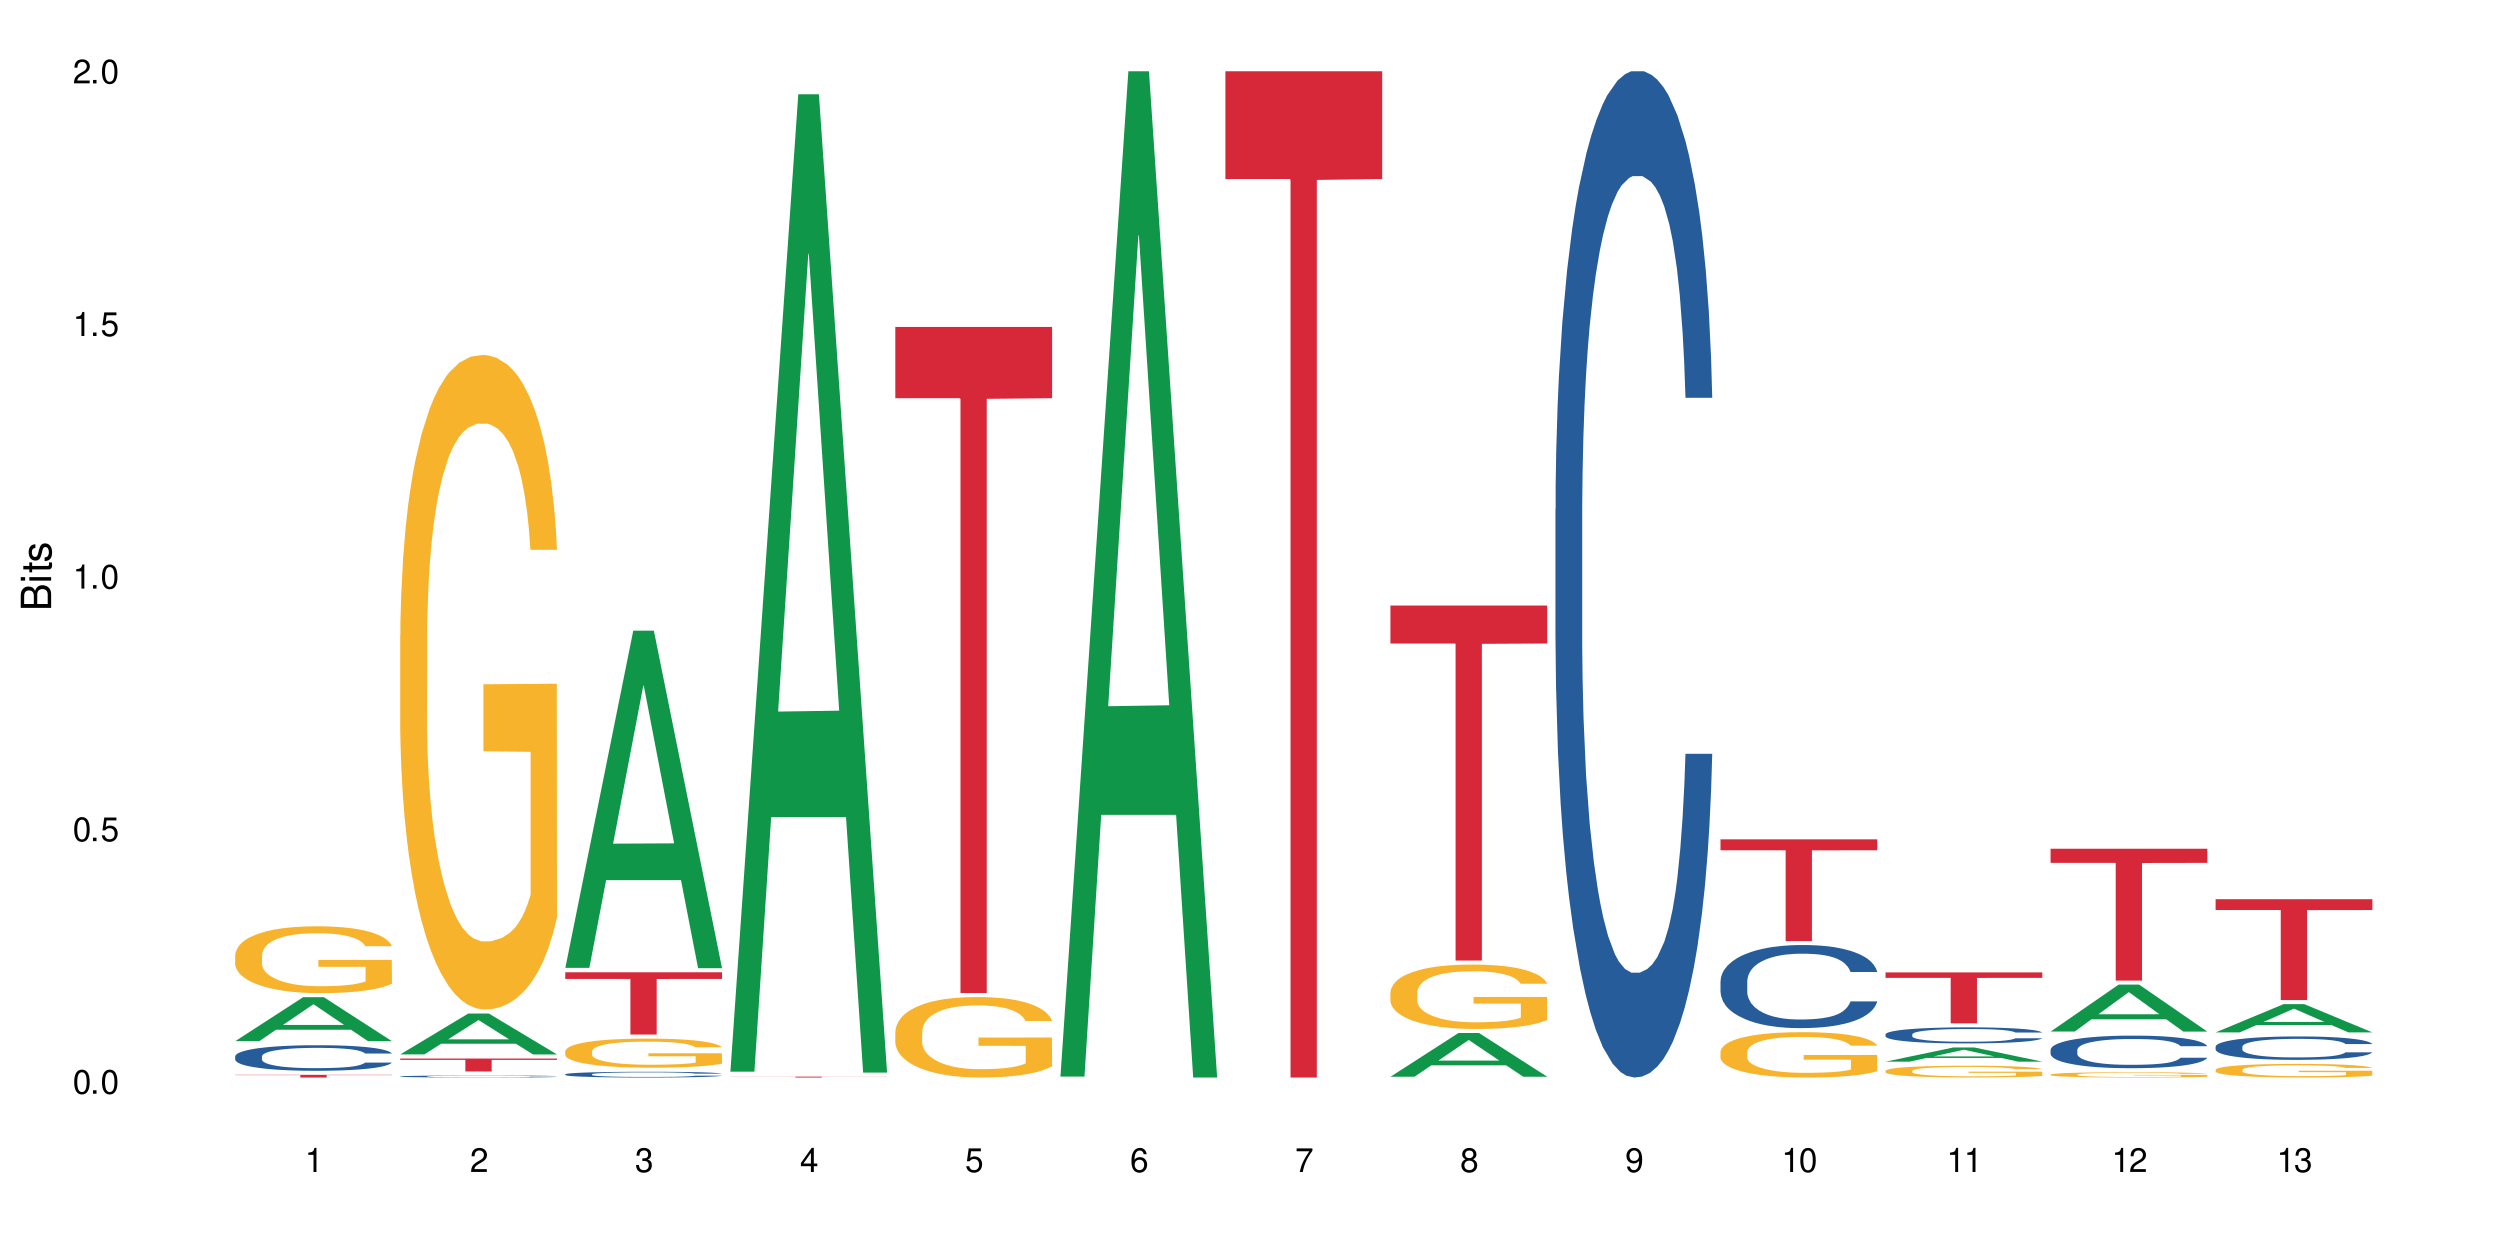<?xml version="1.0" encoding="UTF-8"?>
<svg xmlns="http://www.w3.org/2000/svg" xmlns:xlink="http://www.w3.org/1999/xlink" width="720" height="360" viewBox="0 0 720 360">
<defs>
<g>
<g id="glyph-0-0">
</g>
<g id="glyph-0-1">
<path d="M 2.641 -6.938 C 2 -6.938 1.422 -6.656 1.078 -6.172 C 0.641 -5.562 0.406 -4.641 0.406 -3.359 C 0.406 -1.016 1.188 0.219 2.641 0.219 C 4.078 0.219 4.859 -1.016 4.859 -3.297 C 4.859 -4.641 4.656 -5.547 4.203 -6.172 C 3.844 -6.656 3.281 -6.938 2.641 -6.938 Z M 2.641 -6.188 C 3.547 -6.188 4 -5.25 4 -3.375 C 4 -1.406 3.562 -0.484 2.625 -0.484 C 1.734 -0.484 1.281 -1.438 1.281 -3.344 C 1.281 -5.25 1.734 -6.188 2.641 -6.188 Z M 2.641 -6.188 "/>
</g>
<g id="glyph-0-2">
<path d="M 1.828 -1 L 0.828 -1 L 0.828 0 L 1.828 0 Z M 1.828 -1 "/>
</g>
<g id="glyph-0-3">
<path d="M 4.562 -6.797 L 1.062 -6.797 L 0.547 -3.094 L 1.328 -3.094 C 1.719 -3.562 2.047 -3.734 2.578 -3.734 C 3.484 -3.734 4.062 -3.109 4.062 -2.094 C 4.062 -1.125 3.484 -0.531 2.578 -0.531 C 1.828 -0.531 1.375 -0.906 1.188 -1.672 L 0.328 -1.672 C 0.453 -1.109 0.547 -0.844 0.75 -0.594 C 1.125 -0.078 1.828 0.219 2.594 0.219 C 3.969 0.219 4.922 -0.781 4.922 -2.219 C 4.922 -3.562 4.031 -4.484 2.719 -4.484 C 2.25 -4.484 1.859 -4.359 1.469 -4.062 L 1.734 -5.969 L 4.562 -5.969 Z M 4.562 -6.797 "/>
</g>
<g id="glyph-0-4">
<path d="M 2.484 -4.938 L 2.484 0 L 3.328 0 L 3.328 -6.938 L 2.766 -6.938 C 2.469 -5.875 2.281 -5.734 0.984 -5.562 L 0.984 -4.938 Z M 2.484 -4.938 "/>
</g>
<g id="glyph-0-5">
<path d="M 4.859 -0.828 L 1.281 -0.828 C 1.359 -1.406 1.672 -1.781 2.5 -2.281 L 3.469 -2.828 C 4.406 -3.344 4.906 -4.062 4.906 -4.906 C 4.906 -5.484 4.672 -6.031 4.266 -6.406 C 3.859 -6.766 3.375 -6.938 2.719 -6.938 C 1.859 -6.938 1.219 -6.625 0.844 -6.031 C 0.609 -5.672 0.5 -5.234 0.484 -4.531 L 1.328 -4.531 C 1.359 -5.016 1.406 -5.281 1.531 -5.516 C 1.75 -5.938 2.188 -6.203 2.703 -6.203 C 3.469 -6.203 4.031 -5.641 4.031 -4.891 C 4.031 -4.344 3.719 -3.859 3.125 -3.516 L 2.234 -3 C 0.812 -2.172 0.406 -1.531 0.328 -0.016 L 4.859 -0.016 Z M 4.859 -0.828 "/>
</g>
<g id="glyph-0-6">
<path d="M 2.125 -3.188 L 2.578 -3.188 C 3.5 -3.188 3.984 -2.766 3.984 -1.922 C 3.984 -1.062 3.469 -0.531 2.594 -0.531 C 1.656 -0.531 1.203 -1 1.156 -2.016 L 0.312 -2.016 C 0.344 -1.453 0.438 -1.094 0.609 -0.781 C 0.953 -0.109 1.625 0.219 2.547 0.219 C 3.953 0.219 4.859 -0.625 4.859 -1.938 C 4.859 -2.828 4.516 -3.297 3.703 -3.594 C 4.344 -3.844 4.656 -4.328 4.656 -5.031 C 4.656 -6.219 3.875 -6.938 2.578 -6.938 C 1.203 -6.938 0.484 -6.172 0.453 -4.703 L 1.297 -4.703 C 1.312 -5.125 1.344 -5.359 1.453 -5.578 C 1.641 -5.969 2.062 -6.203 2.594 -6.203 C 3.344 -6.203 3.797 -5.75 3.797 -5 C 3.797 -4.516 3.609 -4.219 3.25 -4.047 C 3.016 -3.953 2.703 -3.922 2.125 -3.906 Z M 2.125 -3.188 "/>
</g>
<g id="glyph-0-7">
<path d="M 3.141 -1.672 L 3.141 0 L 3.984 0 L 3.984 -1.672 L 4.984 -1.672 L 4.984 -2.438 L 3.984 -2.438 L 3.984 -6.938 L 3.359 -6.938 L 0.266 -2.578 L 0.266 -1.672 Z M 3.141 -2.438 L 1 -2.438 L 3.141 -5.5 Z M 3.141 -2.438 "/>
</g>
<g id="glyph-0-8">
<path d="M 4.781 -5.125 C 4.609 -6.266 3.891 -6.938 2.844 -6.938 C 2.094 -6.938 1.422 -6.578 1.031 -5.953 C 0.594 -5.266 0.406 -4.422 0.406 -3.172 C 0.406 -2 0.578 -1.25 0.984 -0.641 C 1.359 -0.078 1.953 0.219 2.703 0.219 C 3.984 0.219 4.922 -0.75 4.922 -2.094 C 4.922 -3.375 4.062 -4.281 2.844 -4.281 C 2.172 -4.281 1.641 -4.031 1.281 -3.516 C 1.281 -5.234 1.828 -6.188 2.797 -6.188 C 3.391 -6.188 3.797 -5.797 3.938 -5.125 Z M 2.734 -3.531 C 3.547 -3.531 4.062 -2.953 4.062 -2.031 C 4.062 -1.156 3.484 -0.531 2.703 -0.531 C 1.922 -0.531 1.328 -1.188 1.328 -2.078 C 1.328 -2.938 1.906 -3.531 2.734 -3.531 Z M 2.734 -3.531 "/>
</g>
<g id="glyph-0-9">
<path d="M 4.984 -6.797 L 0.438 -6.797 L 0.438 -5.969 L 4.109 -5.969 C 2.5 -3.656 1.828 -2.234 1.328 0 L 2.219 0 C 2.594 -2.172 3.453 -4.047 4.984 -6.094 Z M 4.984 -6.797 "/>
</g>
<g id="glyph-0-10">
<path d="M 3.75 -3.656 C 4.469 -4.094 4.688 -4.438 4.688 -5.078 C 4.688 -6.172 3.844 -6.938 2.641 -6.938 C 1.438 -6.938 0.594 -6.172 0.594 -5.094 C 0.594 -4.438 0.812 -4.094 1.516 -3.656 C 0.734 -3.266 0.359 -2.703 0.359 -1.922 C 0.359 -0.656 1.281 0.219 2.641 0.219 C 3.984 0.219 4.922 -0.656 4.922 -1.922 C 4.922 -2.703 4.531 -3.266 3.75 -3.656 Z M 2.641 -6.188 C 3.359 -6.188 3.812 -5.75 3.812 -5.062 C 3.812 -4.406 3.344 -3.984 2.641 -3.984 C 1.922 -3.984 1.453 -4.406 1.453 -5.078 C 1.453 -5.75 1.922 -6.188 2.641 -6.188 Z M 2.641 -3.266 C 3.484 -3.266 4.062 -2.719 4.062 -1.906 C 4.062 -1.078 3.484 -0.531 2.625 -0.531 C 1.797 -0.531 1.219 -1.094 1.219 -1.906 C 1.219 -2.719 1.781 -3.266 2.641 -3.266 Z M 2.641 -3.266 "/>
</g>
<g id="glyph-0-11">
<path d="M 0.516 -1.578 C 0.672 -0.453 1.406 0.219 2.438 0.219 C 3.188 0.219 3.859 -0.141 4.266 -0.766 C 4.688 -1.453 4.891 -2.297 4.891 -3.547 C 4.891 -4.719 4.703 -5.453 4.312 -6.078 C 3.938 -6.641 3.344 -6.938 2.594 -6.938 C 1.297 -6.938 0.359 -5.969 0.359 -4.625 C 0.359 -3.344 1.234 -2.453 2.453 -2.453 C 3.094 -2.453 3.578 -2.672 4.016 -3.203 C 4 -1.484 3.469 -0.531 2.5 -0.531 C 1.906 -0.531 1.484 -0.906 1.359 -1.578 Z M 2.578 -6.203 C 3.375 -6.203 3.969 -5.531 3.969 -4.641 C 3.969 -3.797 3.391 -3.188 2.547 -3.188 C 1.734 -3.188 1.234 -3.766 1.234 -4.688 C 1.234 -5.562 1.797 -6.203 2.578 -6.203 Z M 2.578 -6.203 "/>
</g>
<g id="glyph-1-0">
</g>
<g id="glyph-1-1">
<path d="M 0 -0.953 L 0 -4.891 C 0 -5.719 -0.234 -6.344 -0.734 -6.797 C -1.188 -7.234 -1.812 -7.469 -2.5 -7.469 C -3.547 -7.469 -4.188 -7 -4.625 -5.875 C -4.984 -6.688 -5.625 -7.094 -6.531 -7.094 C -7.172 -7.094 -7.734 -6.859 -8.141 -6.391 C -8.562 -5.922 -8.75 -5.344 -8.75 -4.5 L -8.75 -0.953 Z M -4.984 -2.062 L -7.766 -2.062 L -7.766 -4.219 C -7.766 -4.844 -7.688 -5.203 -7.453 -5.5 C -7.219 -5.812 -6.859 -5.969 -6.375 -5.969 C -5.891 -5.969 -5.531 -5.812 -5.297 -5.5 C -5.062 -5.203 -4.984 -4.844 -4.984 -4.219 Z M -0.984 -2.062 L -4 -2.062 L -4 -4.781 C -4 -5.766 -3.438 -6.359 -2.484 -6.359 C -1.547 -6.359 -0.984 -5.766 -0.984 -4.781 Z M -0.984 -2.062 "/>
</g>
<g id="glyph-1-2">
<path d="M -6.281 -1.797 L -6.281 -0.797 L 0 -0.797 L 0 -1.797 Z M -8.75 -1.797 L -8.75 -0.797 L -7.484 -0.797 L -7.484 -1.797 Z M -8.75 -1.797 "/>
</g>
<g id="glyph-1-3">
<path d="M -6.281 -3.047 L -6.281 -2.016 L -8.016 -2.016 L -8.016 -1.016 L -6.281 -1.016 L -6.281 -0.172 L -5.469 -0.172 L -5.469 -1.016 L -0.719 -1.016 C -0.078 -1.016 0.281 -1.453 0.281 -2.234 C 0.281 -2.5 0.25 -2.719 0.188 -3.047 L -0.641 -3.047 C -0.609 -2.906 -0.594 -2.766 -0.594 -2.562 C -0.594 -2.141 -0.719 -2.016 -1.156 -2.016 L -5.469 -2.016 L -5.469 -3.047 Z M -6.281 -3.047 "/>
</g>
<g id="glyph-1-4">
<path d="M -4.531 -5.25 C -5.766 -5.25 -6.469 -4.422 -6.469 -2.969 C -6.469 -1.516 -5.719 -0.562 -4.547 -0.562 C -3.562 -0.562 -3.094 -1.062 -2.734 -2.562 L -2.516 -3.484 C -2.344 -4.188 -2.094 -4.469 -1.641 -4.469 C -1.047 -4.469 -0.641 -3.875 -0.641 -3 C -0.641 -2.453 -0.797 -2 -1.062 -1.75 C -1.25 -1.594 -1.422 -1.531 -1.875 -1.469 L -1.875 -0.406 C -0.422 -0.453 0.281 -1.266 0.281 -2.922 C 0.281 -4.5 -0.5 -5.516 -1.719 -5.516 C -2.656 -5.516 -3.172 -4.984 -3.469 -3.734 L -3.703 -2.766 C -3.891 -1.953 -4.156 -1.609 -4.594 -1.609 C -5.188 -1.609 -5.547 -2.125 -5.547 -2.938 C -5.547 -3.75 -5.203 -4.172 -4.531 -4.203 Z M -4.531 -5.25 "/>
</g>
</g>
</defs>
<rect x="-72" y="-36" width="864" height="432" fill="rgb(100%, 100%, 100%)" fill-opacity="1"/>
<path fill-rule="nonzero" fill="rgb(6.275%, 58.824%, 28.235%)" fill-opacity="1" d="M 67.73 299.852 L 67.777 299.84 L 87.316 287.188 L 93.25 287.188 L 112.883 299.863 L 105.984 299.863 L 101.066 296.555 L 79.5 296.555 L 74.676 299.852 L 67.73 299.852 L 81.574 295.184 L 99.086 295.172 L 90.355 289.262 L 90.258 289.246 L 90.164 289.285 L 81.527 295.172 L 81.574 295.184 Z M 67.73 299.852 "/>
<path fill-rule="nonzero" fill="rgb(14.51%, 36.078%, 60%)" fill-opacity="1" d="M 67.73 304.23 L 67.785 304.223 L 67.785 304.062 L 67.953 303.805 L 68.336 303.48 L 68.723 303.262 L 69.715 302.863 L 71.09 302.48 L 72.523 302.184 L 73.566 302.008 L 74.504 301.875 L 76.652 301.625 L 78.027 301.496 L 79.516 301.383 L 81.332 301.27 L 82.652 301.199 L 85.629 301.094 L 87.828 301.047 L 89.535 301.027 L 93.227 301.027 L 95.43 301.051 L 97.027 301.086 L 98.789 301.141 L 100.273 301.199 L 102.863 301.348 L 105.176 301.535 L 106.223 301.645 L 107.875 301.852 L 109.141 302.055 L 110.02 302.23 L 111.012 302.48 L 111.895 302.781 L 112.555 303.125 L 112.883 303.414 L 105.176 303.414 L 104.789 303.145 L 104.348 302.938 L 103.523 302.66 L 102.699 302.465 L 101.543 302.27 L 100.496 302.145 L 99.062 302.016 L 97.797 301.934 L 96.477 301.875 L 95.207 301.832 L 92.785 301.793 L 89.977 301.793 L 88.93 301.805 L 86.785 301.859 L 85.629 301.906 L 83.977 302 L 82.82 302.09 L 81.441 302.223 L 80.508 302.34 L 79.352 302.512 L 78.523 302.668 L 77.586 302.891 L 77.035 303.059 L 76.543 303.246 L 76.102 303.469 L 75.77 303.703 L 75.551 303.953 L 75.441 304.195 L 75.441 305.238 L 75.551 305.48 L 75.824 305.762 L 76.543 306.172 L 77.586 306.531 L 78.801 306.812 L 79.957 307.016 L 80.617 307.109 L 81.496 307.219 L 82.875 307.352 L 84.855 307.484 L 86.012 307.539 L 87.773 307.594 L 89.594 307.621 L 92.016 307.621 L 94.164 307.594 L 95.594 307.559 L 97.082 307.508 L 99.117 307.391 L 100.383 307.285 L 101.484 307.156 L 102.312 307.027 L 102.863 306.922 L 103.688 306.711 L 104.348 306.484 L 104.844 306.246 L 105.176 306.02 L 112.883 306.02 L 112.555 306.289 L 112.059 306.551 L 111.562 306.746 L 110.793 306.98 L 109.91 307.191 L 108.645 307.426 L 107.598 307.582 L 106.223 307.75 L 104.957 307.875 L 103.578 307.992 L 101.543 308.125 L 100.219 308.191 L 98.789 308.254 L 97.082 308.309 L 94.934 308.355 L 92.621 308.383 L 90.473 308.387 L 88.16 308.375 L 86.453 308.348 L 84.195 308.285 L 81.387 308.164 L 79.352 308.039 L 77.754 307.91 L 76.375 307.777 L 74.836 307.594 L 72.852 307.297 L 71.641 307.07 L 70.816 306.879 L 69.879 306.617 L 69.219 306.383 L 68.445 306.004 L 67.895 305.527 L 67.73 305.156 Z M 67.73 304.23 "/>
<path fill-rule="nonzero" fill="rgb(96.863%, 70.196%, 16.863%)" fill-opacity="1" d="M 67.73 275.02 L 67.785 275 L 67.785 274.648 L 68.008 273.859 L 68.559 272.766 L 69.273 271.871 L 70.043 271.168 L 70.539 270.797 L 71.367 270.27 L 72.082 269.883 L 73.898 269.094 L 76.211 268.355 L 77.477 268.039 L 78.91 267.738 L 80.945 267.406 L 81.883 267.281 L 84.746 267 L 87.996 266.824 L 91.574 266.773 L 93.227 266.789 L 95.484 266.859 L 98.566 267.055 L 100.328 267.23 L 101.707 267.406 L 103.137 267.633 L 104.898 267.984 L 106.551 268.406 L 107.875 268.828 L 109.195 269.355 L 110.297 269.918 L 111.234 270.535 L 112.059 271.273 L 112.555 271.887 L 112.883 272.504 L 105.23 272.504 L 104.789 271.887 L 104.293 271.414 L 103.469 270.832 L 102.641 270.41 L 101.816 270.078 L 100.273 269.621 L 98.953 269.34 L 97.301 269.094 L 95.703 268.934 L 93.887 268.828 L 92.785 268.793 L 89.867 268.793 L 87.223 268.918 L 85.684 269.059 L 84.582 269.199 L 83.039 269.461 L 82.102 269.672 L 81.551 269.812 L 79.902 270.359 L 78.801 270.852 L 78.195 271.184 L 77.422 271.711 L 76.871 272.188 L 76.266 272.891 L 75.938 273.418 L 75.496 274.613 L 75.441 277.777 L 75.605 278.445 L 75.938 279.168 L 76.375 279.801 L 77.035 280.469 L 77.699 280.98 L 78.855 281.664 L 79.844 282.121 L 80.617 282.422 L 82.102 282.895 L 82.707 283.055 L 84.141 283.371 L 85.629 283.617 L 87.445 283.828 L 88.82 283.934 L 91.023 284.02 L 93.832 284.02 L 97.137 283.914 L 99.227 283.773 L 100.66 283.633 L 101.598 283.512 L 102.754 283.316 L 103.578 283.141 L 104.348 282.949 L 105.285 282.648 L 105.285 278.445 L 91.684 278.43 L 91.684 276.461 L 112.828 276.441 L 112.883 283.316 L 111.727 283.793 L 110.297 284.25 L 108.918 284.602 L 107.488 284.898 L 105.449 285.234 L 103.797 285.445 L 101.266 285.691 L 98.953 285.852 L 96.531 285.957 L 94.383 286.008 L 91.852 286.027 L 89.594 285.992 L 87.168 285.887 L 85.242 285.746 L 83.48 285.566 L 81.719 285.34 L 79.516 284.969 L 78.082 284.672 L 76.598 284.301 L 75.109 283.863 L 73.789 283.387 L 72.906 283.02 L 72.027 282.598 L 71.09 282.07 L 70.207 281.473 L 69.547 280.926 L 68.941 280.312 L 68.5 279.73 L 68.062 278.938 L 67.84 278.305 L 67.73 277.762 Z M 67.73 275.02 "/>
<path fill-rule="nonzero" fill="rgb(83.922%, 15.686%, 22.353%)" fill-opacity="1" d="M 67.73 309.551 L 112.883 309.551 L 112.883 309.637 L 94.066 309.637 L 94.066 310.332 L 86.496 310.332 L 86.496 309.637 L 67.73 309.637 Z M 67.73 309.551 "/>
<path fill-rule="nonzero" fill="rgb(6.275%, 58.824%, 28.235%)" fill-opacity="1" d="M 115.262 303.672 L 115.309 303.66 L 134.848 291.898 L 140.781 291.898 L 160.414 303.684 L 153.516 303.684 L 148.598 300.605 L 127.031 300.605 L 122.207 303.672 L 115.262 303.672 L 129.105 299.336 L 146.617 299.324 L 137.887 293.824 L 137.789 293.812 L 137.691 293.844 L 129.059 299.324 L 129.105 299.336 Z M 115.262 303.672 "/>
<path fill-rule="nonzero" fill="rgb(14.51%, 36.078%, 60%)" fill-opacity="1" d="M 115.262 310 L 115.316 310 L 115.316 309.988 L 115.48 309.969 L 115.867 309.941 L 116.254 309.926 L 117.242 309.895 L 118.621 309.863 L 120.051 309.84 L 121.098 309.824 L 122.035 309.812 L 124.184 309.793 L 125.559 309.785 L 127.047 309.773 L 128.863 309.766 L 130.184 309.762 L 133.156 309.75 L 135.359 309.75 L 137.066 309.746 L 140.758 309.746 L 142.961 309.75 L 144.555 309.75 L 146.316 309.754 L 147.805 309.762 L 150.395 309.773 L 152.707 309.789 L 153.75 309.797 L 155.402 309.812 L 156.672 309.828 L 157.551 309.844 L 158.543 309.863 L 159.422 309.887 L 160.086 309.914 L 160.414 309.938 L 152.707 309.938 L 152.32 309.914 L 151.879 309.898 L 151.055 309.875 L 150.227 309.859 L 149.07 309.844 L 148.023 309.836 L 146.594 309.824 L 145.328 309.82 L 144.004 309.812 L 142.738 309.812 L 140.316 309.809 L 136.461 309.809 L 134.312 309.812 L 133.156 309.816 L 131.504 309.824 L 130.348 309.832 L 128.973 309.844 L 128.035 309.852 L 126.879 309.863 L 126.055 309.879 L 125.117 309.895 L 124.566 309.91 L 124.07 309.922 L 123.633 309.941 L 123.301 309.961 L 123.082 309.98 L 122.969 310 L 122.969 310.082 L 123.082 310.102 L 123.355 310.125 L 124.07 310.156 L 125.117 310.184 L 126.328 310.207 L 127.484 310.223 L 128.145 310.23 L 129.027 310.238 L 130.402 310.25 L 132.387 310.262 L 133.543 310.266 L 135.305 310.27 L 141.691 310.27 L 143.125 310.266 L 144.609 310.262 L 146.648 310.254 L 147.914 310.246 L 149.016 310.234 L 149.844 310.223 L 150.395 310.215 L 151.219 310.199 L 151.879 310.18 L 152.375 310.164 L 152.707 310.145 L 160.414 310.145 L 160.086 310.164 L 159.59 310.188 L 159.094 310.203 L 158.324 310.219 L 157.441 310.238 L 156.176 310.254 L 155.129 310.27 L 153.75 310.281 L 152.484 310.293 L 151.109 310.301 L 149.07 310.312 L 147.75 310.316 L 146.316 310.32 L 144.609 310.324 L 142.465 310.328 L 140.152 310.332 L 135.691 310.332 L 133.984 310.328 L 131.727 310.324 L 128.918 310.316 L 126.879 310.305 L 125.281 310.293 L 123.906 310.285 L 122.363 310.27 L 120.383 310.246 L 119.172 310.227 L 118.344 310.211 L 117.41 310.191 L 116.746 310.172 L 115.977 310.145 L 115.426 310.105 L 115.262 310.074 Z M 115.262 310 "/>
<path fill-rule="nonzero" fill="rgb(96.863%, 70.196%, 16.863%)" fill-opacity="1" d="M 115.262 182.957 L 115.316 182.785 L 115.316 179.344 L 115.535 171.598 L 116.086 160.922 L 116.805 152.141 L 117.574 145.254 L 118.07 141.641 L 118.895 136.473 L 119.609 132.688 L 121.43 124.938 L 123.742 117.707 L 125.008 114.609 L 126.438 111.684 L 128.477 108.41 L 129.414 107.207 L 132.277 104.453 L 135.523 102.73 L 139.105 102.215 L 140.758 102.387 L 143.016 103.074 L 146.098 104.969 L 147.859 106.691 L 149.238 108.41 L 150.668 110.648 L 152.43 114.094 L 154.082 118.227 L 155.402 122.355 L 156.727 127.523 L 157.828 133.031 L 158.762 139.055 L 159.59 146.289 L 160.086 152.312 L 160.414 158.34 L 152.762 158.34 L 152.32 152.312 L 151.824 147.664 L 151 141.984 L 150.172 137.852 L 149.348 134.582 L 147.805 130.105 L 146.484 127.348 L 144.832 124.938 L 143.234 123.391 L 141.418 122.355 L 140.316 122.012 L 137.398 122.012 L 134.754 123.219 L 133.211 124.594 L 132.109 125.973 L 130.57 128.555 L 129.633 130.621 L 129.082 131.996 L 127.43 137.336 L 126.328 142.156 L 125.723 145.426 L 124.953 150.59 L 124.402 155.238 L 123.797 162.125 L 123.465 167.293 L 123.023 179 L 122.969 209.988 L 123.137 216.531 L 123.465 223.59 L 123.906 229.789 L 124.566 236.328 L 125.227 241.324 L 126.383 248.035 L 127.375 252.512 L 128.145 255.441 L 129.633 260.09 L 130.238 261.637 L 131.672 264.738 L 133.156 267.148 L 134.973 269.215 L 136.352 270.246 L 138.555 271.105 L 141.363 271.105 L 144.668 270.074 L 146.758 268.695 L 148.191 267.32 L 149.125 266.113 L 150.281 264.219 L 151.109 262.5 L 151.879 260.605 L 152.816 257.68 L 152.816 216.531 L 139.215 216.359 L 139.215 197.078 L 160.359 196.902 L 160.414 264.219 L 159.258 268.867 L 157.828 273.344 L 156.449 276.789 L 155.02 279.715 L 152.98 282.988 L 151.328 285.051 L 148.797 287.461 L 146.484 289.012 L 144.059 290.047 L 141.914 290.562 L 139.379 290.734 L 137.121 290.391 L 134.699 289.355 L 132.773 287.98 L 131.012 286.258 L 129.246 284.02 L 127.047 280.402 L 125.613 277.477 L 124.125 273.863 L 122.641 269.559 L 121.316 264.91 L 120.438 261.293 L 119.555 257.16 L 118.621 251.996 L 117.738 246.145 L 117.078 240.805 L 116.473 234.781 L 116.031 229.098 L 115.59 221.352 L 115.371 215.152 L 115.262 209.816 Z M 115.262 182.957 "/>
<path fill-rule="nonzero" fill="rgb(83.922%, 15.686%, 22.353%)" fill-opacity="1" d="M 115.262 304.848 L 160.414 304.848 L 160.414 305.246 L 141.598 305.25 L 141.598 308.582 L 134.023 308.582 L 134.023 305.254 L 133.914 305.246 L 115.262 305.246 Z M 115.262 304.848 "/>
<path fill-rule="nonzero" fill="rgb(6.275%, 58.824%, 28.235%)" fill-opacity="1" d="M 162.793 278.754 L 162.84 278.66 L 182.379 181.633 L 188.312 181.633 L 207.945 278.844 L 201.047 278.844 L 196.125 253.469 L 174.562 253.469 L 169.738 278.754 L 162.793 278.754 L 176.637 242.973 L 194.148 242.883 L 185.418 197.516 L 185.32 197.426 L 185.223 197.699 L 176.59 242.883 L 176.637 242.973 Z M 162.793 278.754 "/>
<path fill-rule="nonzero" fill="rgb(14.51%, 36.078%, 60%)" fill-opacity="1" d="M 162.793 309.395 L 162.848 309.395 L 162.848 309.355 L 163.012 309.301 L 163.398 309.227 L 163.781 309.176 L 164.773 309.086 L 166.148 309 L 167.582 308.934 L 168.629 308.895 L 169.562 308.863 L 171.711 308.809 L 173.09 308.781 L 174.574 308.754 L 176.391 308.727 L 177.715 308.711 L 180.688 308.688 L 182.891 308.68 L 184.598 308.672 L 188.285 308.672 L 190.488 308.68 L 192.086 308.688 L 193.848 308.699 L 195.336 308.711 L 197.922 308.746 L 200.234 308.789 L 201.281 308.812 L 202.934 308.859 L 204.199 308.906 L 205.082 308.945 L 206.074 309 L 206.953 309.07 L 207.613 309.145 L 207.945 309.211 L 200.234 309.211 L 199.852 309.152 L 199.41 309.105 L 198.582 309.043 L 197.758 308.996 L 196.602 308.953 L 195.555 308.926 L 194.125 308.895 L 192.855 308.879 L 191.535 308.863 L 190.27 308.855 L 187.848 308.848 L 183.992 308.848 L 181.844 308.859 L 180.688 308.871 L 179.035 308.895 L 177.879 308.914 L 176.504 308.941 L 175.566 308.969 L 174.41 309.008 L 173.586 309.043 L 172.648 309.094 L 172.098 309.133 L 171.602 309.172 L 171.16 309.223 L 170.832 309.277 L 170.609 309.332 L 170.5 309.387 L 170.5 309.621 L 170.609 309.676 L 170.887 309.742 L 171.602 309.832 L 172.648 309.914 L 173.859 309.977 L 175.016 310.023 L 175.676 310.043 L 176.559 310.07 L 177.934 310.098 L 179.918 310.129 L 181.074 310.141 L 182.836 310.152 L 184.652 310.16 L 187.074 310.16 L 189.223 310.152 L 190.656 310.145 L 192.141 310.133 L 194.18 310.109 L 195.445 310.082 L 196.547 310.055 L 197.371 310.027 L 197.922 310 L 198.75 309.953 L 199.41 309.902 L 199.906 309.852 L 200.234 309.797 L 207.945 309.797 L 207.613 309.859 L 207.117 309.918 L 206.625 309.961 L 205.852 310.016 L 204.973 310.062 L 203.703 310.117 L 202.66 310.152 L 201.281 310.188 L 200.016 310.219 L 198.641 310.242 L 196.602 310.273 L 195.281 310.289 L 193.848 310.301 L 192.141 310.312 L 189.992 310.324 L 187.68 310.332 L 185.535 310.332 L 183.219 310.328 L 181.512 310.324 L 179.254 310.309 L 176.449 310.281 L 174.41 310.254 L 172.812 310.227 L 171.438 310.195 L 169.895 310.152 L 167.914 310.086 L 166.699 310.035 L 165.875 309.992 L 164.938 309.934 L 164.277 309.879 L 163.508 309.797 L 162.957 309.688 L 162.793 309.605 Z M 162.793 309.395 "/>
<path fill-rule="nonzero" fill="rgb(96.863%, 70.196%, 16.863%)" fill-opacity="1" d="M 162.793 302.711 L 162.848 302.703 L 162.848 302.551 L 163.066 302.207 L 163.617 301.73 L 164.332 301.34 L 165.105 301.035 L 165.602 300.871 L 166.426 300.645 L 167.141 300.473 L 168.957 300.129 L 171.27 299.809 L 172.539 299.668 L 173.969 299.539 L 176.008 299.395 L 176.941 299.34 L 179.805 299.219 L 183.055 299.141 L 186.633 299.117 L 188.285 299.125 L 190.543 299.156 L 193.629 299.242 L 195.391 299.316 L 196.766 299.395 L 198.199 299.492 L 199.961 299.648 L 201.613 299.832 L 202.934 300.016 L 204.254 300.246 L 205.355 300.488 L 206.293 300.758 L 207.117 301.078 L 207.613 301.348 L 207.945 301.617 L 200.289 301.617 L 199.852 301.348 L 199.355 301.141 L 198.527 300.887 L 197.703 300.703 L 196.875 300.559 L 195.336 300.359 L 194.012 300.238 L 192.363 300.129 L 190.766 300.062 L 188.949 300.016 L 187.848 300 L 184.926 300 L 182.285 300.055 L 180.742 300.113 L 179.641 300.176 L 178.098 300.289 L 177.164 300.383 L 176.613 300.445 L 174.961 300.68 L 173.859 300.895 L 173.254 301.043 L 172.484 301.273 L 171.934 301.477 L 171.328 301.785 L 170.996 302.016 L 170.555 302.535 L 170.5 303.914 L 170.664 304.207 L 170.996 304.52 L 171.438 304.797 L 172.098 305.086 L 172.758 305.309 L 173.914 305.609 L 174.906 305.809 L 175.676 305.938 L 177.164 306.145 L 177.77 306.215 L 179.199 306.352 L 180.688 306.461 L 182.504 306.551 L 183.883 306.598 L 186.082 306.637 L 188.891 306.637 L 192.195 306.59 L 194.289 306.527 L 195.719 306.469 L 196.656 306.414 L 197.812 306.328 L 198.641 306.254 L 199.41 306.168 L 200.348 306.039 L 200.348 304.207 L 186.746 304.199 L 186.746 303.34 L 207.891 303.332 L 207.945 306.328 L 206.789 306.535 L 205.355 306.734 L 203.98 306.887 L 202.547 307.02 L 200.512 307.164 L 198.859 307.258 L 196.324 307.363 L 194.012 307.434 L 191.59 307.48 L 189.441 307.5 L 186.91 307.508 L 184.652 307.492 L 182.23 307.449 L 180.301 307.387 L 178.539 307.309 L 176.777 307.211 L 174.574 307.051 L 173.145 306.918 L 171.656 306.758 L 170.172 306.566 L 168.848 306.359 L 167.969 306.199 L 167.086 306.016 L 166.148 305.785 L 165.27 305.523 L 164.609 305.285 L 164.004 305.02 L 163.562 304.766 L 163.121 304.422 L 162.902 304.145 L 162.793 303.906 Z M 162.793 302.711 "/>
<path fill-rule="nonzero" fill="rgb(83.922%, 15.686%, 22.353%)" fill-opacity="1" d="M 162.793 280.008 L 207.945 280.008 L 207.945 281.93 L 189.125 281.945 L 189.125 297.953 L 181.555 297.953 L 181.555 281.961 L 181.445 281.93 L 162.793 281.93 Z M 162.793 280.008 "/>
<path fill-rule="nonzero" fill="rgb(6.275%, 58.824%, 28.235%)" fill-opacity="1" d="M 210.32 308.641 L 210.371 308.375 L 229.906 27.152 L 235.84 27.152 L 255.477 308.906 L 248.578 308.906 L 243.656 235.359 L 222.094 235.359 L 217.27 308.641 L 210.32 308.641 L 224.168 204.934 L 241.68 204.672 L 232.945 73.184 L 232.852 72.922 L 232.754 73.715 L 224.117 204.672 L 224.168 204.934 Z M 210.32 308.641 "/>
<path fill-rule="nonzero" fill="rgb(83.922%, 15.686%, 22.353%)" fill-opacity="1" d="M 210.32 310.07 L 255.477 310.07 L 255.477 310.098 L 236.656 310.098 L 236.656 310.332 L 229.086 310.332 L 229.086 310.098 L 210.32 310.098 Z M 210.32 310.07 "/>
<path fill-rule="nonzero" fill="rgb(96.863%, 70.196%, 16.863%)" fill-opacity="1" d="M 257.852 297.074 L 257.906 297.055 L 257.906 296.633 L 258.125 295.68 L 258.676 294.367 L 259.395 293.285 L 260.164 292.438 L 260.66 291.992 L 261.484 291.359 L 262.203 290.895 L 264.02 289.941 L 266.332 289.051 L 267.598 288.668 L 269.031 288.309 L 271.066 287.906 L 272.004 287.758 L 274.867 287.418 L 278.117 287.207 L 281.695 287.145 L 283.348 287.164 L 285.605 287.25 L 288.688 287.484 L 290.449 287.695 L 291.828 287.906 L 293.258 288.184 L 295.02 288.605 L 296.672 289.113 L 297.996 289.621 L 299.316 290.258 L 300.418 290.934 L 301.352 291.676 L 302.18 292.566 L 302.676 293.309 L 303.004 294.047 L 295.352 294.047 L 294.91 293.309 L 294.414 292.734 L 293.59 292.035 L 292.762 291.527 L 291.938 291.125 L 290.395 290.574 L 289.074 290.234 L 287.422 289.941 L 285.824 289.75 L 284.008 289.621 L 282.906 289.578 L 279.988 289.578 L 277.344 289.727 L 275.805 289.898 L 274.703 290.066 L 273.16 290.383 L 272.223 290.637 L 271.672 290.809 L 270.02 291.465 L 268.918 292.059 L 268.312 292.461 L 267.543 293.094 L 266.992 293.668 L 266.387 294.516 L 266.055 295.148 L 265.617 296.59 L 265.562 300.402 L 265.727 301.207 L 266.055 302.074 L 266.496 302.836 L 267.156 303.641 L 267.82 304.254 L 268.977 305.082 L 269.965 305.633 L 270.738 305.992 L 272.223 306.562 L 272.828 306.754 L 274.262 307.137 L 275.746 307.43 L 277.566 307.684 L 278.941 307.812 L 281.145 307.918 L 283.953 307.918 L 287.258 307.793 L 289.348 307.621 L 290.781 307.453 L 291.719 307.305 L 292.875 307.07 L 293.699 306.859 L 294.469 306.625 L 295.406 306.266 L 295.406 301.207 L 281.805 301.184 L 281.805 298.812 L 302.949 298.793 L 303.004 307.07 L 301.848 307.645 L 300.418 308.195 L 299.039 308.617 L 297.609 308.977 L 295.57 309.379 L 293.918 309.633 L 291.387 309.93 L 289.074 310.121 L 286.652 310.246 L 284.504 310.312 L 281.969 310.332 L 279.711 310.289 L 277.289 310.164 L 275.363 309.992 L 273.602 309.781 L 271.84 309.508 L 269.637 309.062 L 268.203 308.703 L 266.719 308.258 L 265.23 307.727 L 263.91 307.156 L 263.027 306.711 L 262.148 306.203 L 261.211 305.566 L 260.328 304.848 L 259.668 304.191 L 259.062 303.449 L 258.621 302.75 L 258.184 301.797 L 257.961 301.035 L 257.852 300.379 Z M 257.852 297.074 "/>
<path fill-rule="nonzero" fill="rgb(83.922%, 15.686%, 22.353%)" fill-opacity="1" d="M 257.852 94.148 L 303.004 94.148 L 303.004 114.68 L 284.188 114.863 L 284.188 285.98 L 276.617 285.98 L 276.617 115.043 L 276.504 114.68 L 257.852 114.68 Z M 257.852 94.148 "/>
<path fill-rule="nonzero" fill="rgb(6.275%, 58.824%, 28.235%)" fill-opacity="1" d="M 305.383 310.059 L 305.43 309.789 L 324.969 20.527 L 330.902 20.527 L 350.535 310.332 L 343.637 310.332 L 338.715 234.684 L 317.152 234.684 L 312.328 310.059 L 305.383 310.059 L 319.227 203.391 L 336.738 203.117 L 328.008 67.875 L 327.91 67.602 L 327.812 68.418 L 319.18 203.117 L 319.227 203.391 Z M 305.383 310.059 "/>
<path fill-rule="nonzero" fill="rgb(83.922%, 15.686%, 22.353%)" fill-opacity="1" d="M 352.91 20.527 L 398.066 20.527 L 398.066 51.547 L 379.246 51.82 L 379.246 310.332 L 371.676 310.332 L 371.676 52.094 L 371.566 51.547 L 352.91 51.547 Z M 352.91 20.527 "/>
<path fill-rule="nonzero" fill="rgb(6.275%, 58.824%, 28.235%)" fill-opacity="1" d="M 400.441 310.09 L 400.492 310.078 L 420.027 297.512 L 425.961 297.512 L 445.598 310.102 L 438.699 310.102 L 433.777 306.816 L 412.215 306.816 L 407.391 310.09 L 400.441 310.09 L 414.289 305.457 L 431.801 305.445 L 423.066 299.566 L 422.973 299.555 L 422.875 299.59 L 414.238 305.445 L 414.289 305.457 Z M 400.441 310.09 "/>
<path fill-rule="nonzero" fill="rgb(96.863%, 70.196%, 16.863%)" fill-opacity="1" d="M 400.441 285.738 L 400.496 285.723 L 400.496 285.383 L 400.719 284.621 L 401.27 283.57 L 401.984 282.707 L 402.754 282.027 L 403.25 281.672 L 404.078 281.164 L 404.793 280.789 L 406.609 280.027 L 408.922 279.316 L 410.188 279.012 L 411.621 278.723 L 413.656 278.402 L 414.594 278.281 L 417.457 278.012 L 420.707 277.844 L 424.285 277.793 L 425.938 277.809 L 428.195 277.875 L 431.277 278.062 L 433.039 278.23 L 434.418 278.402 L 435.848 278.621 L 437.609 278.961 L 439.262 279.367 L 440.586 279.773 L 441.906 280.281 L 443.008 280.824 L 443.945 281.418 L 444.77 282.129 L 445.266 282.723 L 445.598 283.316 L 437.941 283.316 L 437.5 282.723 L 437.004 282.266 L 436.18 281.707 L 435.355 281.301 L 434.527 280.977 L 432.984 280.535 L 431.664 280.266 L 430.012 280.027 L 428.414 279.875 L 426.598 279.773 L 425.496 279.742 L 422.578 279.742 L 419.934 279.859 L 418.395 279.996 L 417.293 280.129 L 415.75 280.383 L 414.812 280.586 L 414.262 280.723 L 412.613 281.25 L 411.512 281.723 L 410.906 282.043 L 410.133 282.555 L 409.582 283.012 L 408.977 283.688 L 408.648 284.195 L 408.207 285.348 L 408.152 288.398 L 408.316 289.043 L 408.648 289.738 L 409.086 290.348 L 409.75 290.992 L 410.41 291.484 L 411.566 292.145 L 412.555 292.586 L 413.328 292.871 L 414.812 293.328 L 415.422 293.484 L 416.852 293.789 L 418.34 294.023 L 420.156 294.227 L 421.531 294.328 L 423.734 294.414 L 426.543 294.414 L 429.848 294.312 L 431.941 294.176 L 433.371 294.043 L 434.309 293.922 L 435.465 293.738 L 436.289 293.566 L 437.062 293.383 L 437.996 293.094 L 437.996 289.043 L 424.395 289.027 L 424.395 287.129 L 445.539 287.113 L 445.598 293.738 L 444.438 294.195 L 443.008 294.637 L 441.633 294.973 L 440.199 295.262 L 438.16 295.582 L 436.512 295.785 L 433.977 296.023 L 431.664 296.176 L 429.242 296.277 L 427.094 296.328 L 424.562 296.348 L 422.305 296.312 L 419.879 296.211 L 417.953 296.074 L 416.191 295.906 L 414.43 295.684 L 412.227 295.328 L 410.793 295.043 L 409.309 294.688 L 407.82 294.262 L 406.5 293.805 L 405.617 293.449 L 404.738 293.043 L 403.801 292.535 L 402.922 291.957 L 402.258 291.434 L 401.652 290.84 L 401.215 290.281 L 400.773 289.516 L 400.551 288.906 L 400.441 288.383 Z M 400.441 285.738 "/>
<path fill-rule="nonzero" fill="rgb(83.922%, 15.686%, 22.353%)" fill-opacity="1" d="M 400.441 174.387 L 445.598 174.387 L 445.598 185.328 L 426.777 185.426 L 426.777 276.629 L 419.207 276.629 L 419.207 185.523 L 419.098 185.328 L 400.441 185.328 Z M 400.441 174.387 "/>
<path fill-rule="nonzero" fill="rgb(14.51%, 36.078%, 60%)" fill-opacity="1" d="M 447.973 146.621 L 448.027 146.355 L 448.027 140 L 448.191 129.934 L 448.578 117.215 L 448.965 108.477 L 449.953 92.844 L 451.332 77.746 L 452.762 66.09 L 453.809 59.203 L 454.746 53.902 L 456.895 44.102 L 458.27 39.07 L 459.758 34.566 L 461.574 30.062 L 462.895 27.414 L 465.867 23.176 L 468.07 21.32 L 469.777 20.527 L 473.469 20.527 L 475.672 21.586 L 477.266 22.91 L 479.027 25.031 L 480.516 27.414 L 483.105 33.242 L 485.418 40.66 L 486.465 44.898 L 488.113 53.109 L 489.383 61.055 L 490.262 67.945 L 491.254 77.746 L 492.137 89.668 L 492.797 103.176 L 493.125 114.566 L 485.418 114.566 L 485.031 103.973 L 484.59 95.758 L 483.766 84.898 L 482.938 77.215 L 481.781 69.535 L 480.734 64.5 L 479.305 59.469 L 478.039 56.289 L 476.715 53.902 L 475.449 52.316 L 473.027 50.727 L 470.219 50.727 L 469.172 51.254 L 467.023 53.375 L 465.867 55.23 L 464.215 58.938 L 463.059 62.383 L 461.684 67.68 L 460.746 72.184 L 459.59 79.07 L 458.766 85.164 L 457.828 93.906 L 457.277 100.527 L 456.781 107.945 L 456.344 116.688 L 456.012 125.957 L 455.793 135.762 L 455.68 145.297 L 455.68 186.355 L 455.793 195.895 L 456.066 207.02 L 456.781 223.18 L 457.828 237.219 L 459.039 248.344 L 460.195 256.293 L 460.859 260 L 461.738 264.238 L 463.117 269.535 L 465.098 274.836 L 466.254 276.953 L 468.016 279.074 L 469.832 280.133 L 472.258 280.133 L 474.402 279.074 L 475.836 277.75 L 477.32 275.629 L 479.359 271.125 L 480.625 266.887 L 481.727 261.855 L 482.555 256.82 L 483.105 252.582 L 483.93 244.371 L 484.59 235.363 L 485.086 226.094 L 485.418 217.086 L 493.125 217.086 L 492.797 227.684 L 492.301 238.012 L 491.805 245.695 L 491.035 254.969 L 490.152 263.18 L 488.887 272.449 L 487.84 278.543 L 486.465 285.168 L 485.195 290.199 L 483.82 294.703 L 481.781 300 L 480.461 302.648 L 479.027 305.035 L 477.32 307.152 L 475.176 309.008 L 472.863 310.066 L 470.715 310.332 L 468.402 309.801 L 466.695 308.742 L 464.438 306.359 L 461.629 301.59 L 459.59 296.559 L 457.996 291.523 L 456.617 286.227 L 455.074 279.074 L 453.094 267.418 L 451.883 258.41 L 451.055 250.992 L 450.121 240.664 L 449.461 231.391 L 448.688 216.555 L 448.137 197.746 L 447.973 183.18 Z M 447.973 146.621 "/>
<path fill-rule="nonzero" fill="rgb(14.51%, 36.078%, 60%)" fill-opacity="1" d="M 495.504 282.59 L 495.559 282.566 L 495.559 282.043 L 495.723 281.211 L 496.109 280.164 L 496.492 279.441 L 497.484 278.152 L 498.863 276.906 L 500.293 275.945 L 501.34 275.375 L 502.277 274.938 L 504.422 274.129 L 505.801 273.715 L 507.285 273.344 L 509.105 272.969 L 510.426 272.75 L 513.398 272.402 L 515.602 272.25 L 517.309 272.184 L 520.996 272.184 L 523.199 272.27 L 524.797 272.379 L 526.559 272.555 L 528.047 272.75 L 530.633 273.234 L 532.945 273.844 L 533.992 274.195 L 535.645 274.871 L 536.91 275.527 L 537.793 276.098 L 538.785 276.906 L 539.664 277.891 L 540.324 279.004 L 540.656 279.945 L 532.945 279.945 L 532.562 279.07 L 532.121 278.391 L 531.297 277.496 L 530.469 276.863 L 529.312 276.227 L 528.266 275.812 L 526.836 275.398 L 525.566 275.133 L 524.246 274.938 L 522.98 274.809 L 520.559 274.676 L 517.75 274.676 L 516.703 274.719 L 514.555 274.895 L 513.398 275.047 L 511.746 275.352 L 510.59 275.637 L 509.215 276.074 L 508.277 276.445 L 507.121 277.016 L 506.297 277.52 L 505.359 278.238 L 504.809 278.785 L 504.312 279.398 L 503.871 280.121 L 503.543 280.883 L 503.32 281.691 L 503.211 282.48 L 503.211 285.867 L 503.32 286.656 L 503.598 287.574 L 504.312 288.906 L 505.359 290.066 L 506.57 290.984 L 507.727 291.641 L 508.387 291.945 L 509.27 292.297 L 510.645 292.734 L 512.629 293.172 L 513.785 293.348 L 515.547 293.52 L 517.363 293.609 L 519.785 293.609 L 521.934 293.52 L 523.367 293.41 L 524.852 293.238 L 526.891 292.863 L 528.156 292.516 L 529.258 292.102 L 530.082 291.684 L 530.633 291.336 L 531.461 290.656 L 532.121 289.914 L 532.617 289.148 L 532.945 288.406 L 540.656 288.406 L 540.324 289.281 L 539.832 290.133 L 539.336 290.766 L 538.562 291.531 L 537.684 292.207 L 536.418 292.973 L 535.371 293.477 L 533.992 294.023 L 532.727 294.438 L 531.352 294.809 L 529.312 295.246 L 527.992 295.465 L 526.559 295.664 L 524.852 295.84 L 522.703 295.992 L 520.391 296.078 L 518.246 296.102 L 515.934 296.059 L 514.227 295.969 L 511.969 295.773 L 509.16 295.379 L 507.121 294.965 L 505.523 294.547 L 504.148 294.109 L 502.605 293.52 L 500.625 292.559 L 499.414 291.816 L 498.586 291.203 L 497.648 290.352 L 496.988 289.586 L 496.219 288.359 L 495.668 286.809 L 495.504 285.605 Z M 495.504 282.59 "/>
<path fill-rule="nonzero" fill="rgb(96.863%, 70.196%, 16.863%)" fill-opacity="1" d="M 495.504 302.863 L 495.559 302.848 L 495.559 302.609 L 495.777 302.074 L 496.328 301.332 L 497.043 300.727 L 497.816 300.246 L 498.312 299.996 L 499.137 299.641 L 499.852 299.375 L 501.668 298.84 L 503.984 298.34 L 505.25 298.125 L 506.68 297.922 L 508.719 297.695 L 509.652 297.609 L 512.52 297.418 L 515.766 297.301 L 519.348 297.266 L 520.996 297.277 L 523.254 297.324 L 526.34 297.457 L 528.102 297.574 L 529.477 297.695 L 530.91 297.848 L 532.672 298.086 L 534.324 298.375 L 535.645 298.66 L 536.965 299.02 L 538.066 299.402 L 539.004 299.816 L 539.832 300.32 L 540.324 300.738 L 540.656 301.156 L 533.004 301.156 L 532.562 300.738 L 532.066 300.414 L 531.238 300.02 L 530.414 299.734 L 529.59 299.508 L 528.047 299.199 L 526.723 299.008 L 525.074 298.84 L 523.477 298.73 L 521.66 298.66 L 520.559 298.637 L 517.641 298.637 L 514.996 298.719 L 513.453 298.816 L 512.352 298.91 L 510.812 299.09 L 509.875 299.234 L 509.324 299.328 L 507.672 299.699 L 506.57 300.031 L 505.965 300.262 L 505.195 300.617 L 504.645 300.941 L 504.039 301.418 L 503.707 301.777 L 503.266 302.586 L 503.211 304.734 L 503.375 305.188 L 503.707 305.68 L 504.148 306.109 L 504.809 306.562 L 505.469 306.906 L 506.625 307.371 L 507.617 307.684 L 508.387 307.887 L 509.875 308.207 L 510.48 308.316 L 511.91 308.531 L 513.398 308.699 L 515.215 308.84 L 516.594 308.914 L 518.797 308.973 L 521.602 308.973 L 524.906 308.898 L 527 308.805 L 528.43 308.711 L 529.367 308.625 L 530.523 308.496 L 531.352 308.375 L 532.121 308.242 L 533.059 308.043 L 533.059 305.188 L 519.457 305.176 L 519.457 303.84 L 540.602 303.828 L 540.656 308.496 L 539.5 308.816 L 538.066 309.129 L 536.691 309.367 L 535.258 309.57 L 533.223 309.797 L 531.57 309.938 L 529.039 310.105 L 526.723 310.215 L 524.301 310.285 L 522.152 310.32 L 519.621 310.332 L 517.363 310.309 L 514.941 310.238 L 513.012 310.141 L 511.25 310.023 L 509.488 309.867 L 507.285 309.617 L 505.855 309.414 L 504.367 309.164 L 502.883 308.863 L 501.559 308.543 L 500.68 308.293 L 499.797 308.004 L 498.863 307.648 L 497.98 307.242 L 497.32 306.871 L 496.715 306.453 L 496.273 306.059 L 495.832 305.523 L 495.613 305.094 L 495.504 304.723 Z M 495.504 302.863 "/>
<path fill-rule="nonzero" fill="rgb(83.922%, 15.686%, 22.353%)" fill-opacity="1" d="M 495.504 241.734 L 540.656 241.734 L 540.656 244.871 L 521.836 244.898 L 521.836 271.02 L 514.266 271.02 L 514.266 244.926 L 514.156 244.871 L 495.504 244.871 Z M 495.504 241.734 "/>
<path fill-rule="nonzero" fill="rgb(6.275%, 58.824%, 28.235%)" fill-opacity="1" d="M 543.031 305.754 L 543.082 305.75 L 562.617 301.664 L 568.551 301.664 L 588.188 305.758 L 581.289 305.758 L 576.367 304.691 L 554.805 304.691 L 549.98 305.754 L 543.031 305.754 L 556.879 304.246 L 574.391 304.242 L 565.656 302.332 L 565.562 302.328 L 565.465 302.34 L 556.828 304.242 L 556.879 304.246 Z M 543.031 305.754 "/>
<path fill-rule="nonzero" fill="rgb(14.51%, 36.078%, 60%)" fill-opacity="1" d="M 543.031 297.891 L 543.086 297.887 L 543.086 297.785 L 543.254 297.625 L 543.637 297.422 L 544.023 297.281 L 545.016 297.035 L 546.391 296.793 L 547.824 296.605 L 548.871 296.496 L 549.805 296.414 L 551.953 296.258 L 553.328 296.176 L 554.816 296.105 L 556.633 296.031 L 557.957 295.992 L 560.93 295.922 L 563.133 295.895 L 564.84 295.879 L 568.527 295.879 L 570.73 295.898 L 572.328 295.918 L 574.09 295.953 L 575.578 295.992 L 578.164 296.082 L 580.477 296.203 L 581.523 296.27 L 583.176 296.398 L 584.441 296.527 L 585.324 296.637 L 586.312 296.793 L 587.195 296.984 L 587.855 297.199 L 588.188 297.379 L 580.477 297.379 L 580.09 297.211 L 579.652 297.078 L 578.824 296.906 L 578 296.785 L 576.844 296.66 L 575.797 296.582 L 574.363 296.5 L 573.098 296.449 L 571.777 296.414 L 570.512 296.387 L 568.086 296.363 L 565.277 296.363 L 564.234 296.371 L 562.086 296.402 L 560.93 296.434 L 559.277 296.492 L 558.121 296.547 L 556.742 296.633 L 555.809 296.703 L 554.652 296.812 L 553.824 296.91 L 552.891 297.051 L 552.34 297.156 L 551.844 297.273 L 551.402 297.414 L 551.07 297.562 L 550.852 297.719 L 550.742 297.871 L 550.742 298.523 L 550.852 298.676 L 551.129 298.852 L 551.844 299.109 L 552.891 299.336 L 554.102 299.512 L 555.258 299.641 L 555.918 299.699 L 556.801 299.766 L 558.176 299.852 L 560.156 299.934 L 561.312 299.969 L 563.078 300.004 L 564.895 300.02 L 567.316 300.02 L 569.465 300.004 L 570.895 299.98 L 572.383 299.945 L 574.422 299.875 L 575.688 299.809 L 576.789 299.727 L 577.613 299.648 L 578.164 299.578 L 578.992 299.449 L 579.652 299.305 L 580.148 299.156 L 580.477 299.016 L 588.188 299.016 L 587.855 299.184 L 587.359 299.348 L 586.863 299.469 L 586.094 299.617 L 585.211 299.75 L 583.945 299.895 L 582.898 299.992 L 581.523 300.098 L 580.258 300.18 L 578.879 300.25 L 576.844 300.336 L 575.52 300.379 L 574.09 300.414 L 572.383 300.449 L 570.234 300.48 L 567.922 300.496 L 565.773 300.5 L 563.461 300.492 L 561.754 300.477 L 559.496 300.438 L 556.688 300.359 L 554.652 300.281 L 553.055 300.199 L 551.68 300.117 L 550.137 300.004 L 548.152 299.816 L 546.941 299.672 L 546.117 299.555 L 545.18 299.391 L 544.52 299.242 L 543.75 299.004 L 543.199 298.707 L 543.031 298.473 Z M 543.031 297.891 "/>
<path fill-rule="nonzero" fill="rgb(96.863%, 70.196%, 16.863%)" fill-opacity="1" d="M 543.031 308.383 L 543.086 308.379 L 543.086 308.316 L 543.309 308.176 L 543.859 307.984 L 544.574 307.824 L 545.344 307.699 L 545.84 307.637 L 546.668 307.543 L 547.383 307.473 L 549.199 307.332 L 551.512 307.203 L 552.777 307.145 L 554.211 307.094 L 556.25 307.035 L 557.184 307.012 L 560.047 306.961 L 563.297 306.93 L 566.875 306.922 L 568.527 306.926 L 570.785 306.938 L 573.871 306.973 L 575.633 307.004 L 577.008 307.035 L 578.441 307.074 L 580.203 307.137 L 581.855 307.211 L 583.176 307.285 L 584.496 307.379 L 585.598 307.48 L 586.535 307.59 L 587.359 307.719 L 587.855 307.828 L 588.188 307.938 L 580.531 307.938 L 580.09 307.828 L 579.598 307.746 L 578.77 307.641 L 577.945 307.566 L 577.117 307.508 L 575.578 307.426 L 574.254 307.375 L 572.602 307.332 L 571.008 307.305 L 569.188 307.285 L 568.086 307.281 L 565.168 307.281 L 562.527 307.301 L 560.984 307.328 L 559.883 307.352 L 558.34 307.398 L 557.406 307.438 L 556.855 307.461 L 555.203 307.559 L 554.102 307.645 L 553.496 307.703 L 552.723 307.797 L 552.172 307.883 L 551.566 308.008 L 551.238 308.098 L 550.797 308.312 L 550.742 308.871 L 550.906 308.988 L 551.238 309.117 L 551.68 309.23 L 552.34 309.348 L 553 309.438 L 554.156 309.559 L 555.148 309.641 L 555.918 309.695 L 557.406 309.777 L 558.012 309.805 L 559.441 309.863 L 560.93 309.906 L 562.746 309.941 L 564.121 309.961 L 566.324 309.977 L 569.133 309.977 L 572.438 309.957 L 574.531 309.934 L 575.961 309.91 L 576.898 309.887 L 578.055 309.852 L 578.879 309.82 L 579.652 309.789 L 580.586 309.734 L 580.586 308.988 L 566.984 308.988 L 566.984 308.637 L 588.133 308.637 L 588.188 309.852 L 587.031 309.938 L 585.598 310.02 L 584.223 310.082 L 582.789 310.133 L 580.754 310.191 L 579.102 310.23 L 576.566 310.273 L 574.254 310.301 L 571.832 310.32 L 569.684 310.328 L 567.152 310.332 L 564.895 310.328 L 562.473 310.309 L 560.543 310.281 L 558.781 310.25 L 557.02 310.211 L 554.816 310.145 L 553.387 310.094 L 551.898 310.027 L 550.41 309.949 L 549.09 309.867 L 548.207 309.801 L 547.328 309.727 L 546.391 309.633 L 545.512 309.527 L 544.852 309.43 L 544.242 309.32 L 543.805 309.219 L 543.363 309.078 L 543.145 308.965 L 543.031 308.867 Z M 543.031 308.383 "/>
<path fill-rule="nonzero" fill="rgb(83.922%, 15.686%, 22.353%)" fill-opacity="1" d="M 543.031 280.055 L 588.188 280.055 L 588.188 281.625 L 569.367 281.637 L 569.367 294.715 L 561.797 294.715 L 561.797 281.652 L 561.688 281.625 L 543.031 281.625 Z M 543.031 280.055 "/>
<path fill-rule="nonzero" fill="rgb(6.275%, 58.824%, 28.235%)" fill-opacity="1" d="M 590.562 297.086 L 590.609 297.074 L 610.148 283.574 L 616.082 283.574 L 635.715 297.102 L 628.816 297.102 L 623.898 293.57 L 602.332 293.57 L 597.508 297.086 L 590.562 297.086 L 604.406 292.109 L 621.918 292.098 L 613.188 285.785 L 613.09 285.773 L 612.996 285.809 L 604.359 292.098 L 604.406 292.109 Z M 590.562 297.086 "/>
<path fill-rule="nonzero" fill="rgb(14.51%, 36.078%, 60%)" fill-opacity="1" d="M 590.562 302.344 L 590.617 302.336 L 590.617 302.129 L 590.781 301.805 L 591.168 301.395 L 591.555 301.109 L 592.547 300.605 L 593.922 300.117 L 595.352 299.738 L 596.398 299.516 L 597.336 299.344 L 599.484 299.027 L 600.859 298.863 L 602.348 298.719 L 604.164 298.574 L 605.484 298.488 L 608.461 298.352 L 610.66 298.289 L 612.367 298.266 L 616.059 298.266 L 618.262 298.297 L 619.859 298.34 L 621.621 298.41 L 623.105 298.488 L 625.695 298.676 L 628.008 298.914 L 629.055 299.055 L 630.707 299.32 L 631.973 299.574 L 632.852 299.797 L 633.844 300.117 L 634.727 300.5 L 635.387 300.938 L 635.715 301.309 L 628.008 301.309 L 627.621 300.965 L 627.18 300.699 L 626.355 300.348 L 625.531 300.098 L 624.371 299.852 L 623.328 299.688 L 621.895 299.523 L 620.629 299.422 L 619.309 299.344 L 618.039 299.293 L 615.617 299.242 L 612.809 299.242 L 611.762 299.258 L 609.617 299.328 L 608.461 299.387 L 606.809 299.508 L 605.652 299.617 L 604.273 299.789 L 603.34 299.938 L 602.18 300.16 L 601.355 300.355 L 600.418 300.637 L 599.867 300.852 L 599.375 301.094 L 598.934 301.375 L 598.602 301.676 L 598.383 301.992 L 598.273 302.301 L 598.273 303.629 L 598.383 303.938 L 598.656 304.297 L 599.375 304.82 L 600.418 305.277 L 601.633 305.637 L 602.789 305.895 L 603.449 306.012 L 604.328 306.148 L 605.707 306.32 L 607.688 306.492 L 608.844 306.562 L 610.605 306.629 L 612.422 306.664 L 614.848 306.664 L 616.996 306.629 L 618.426 306.586 L 619.914 306.52 L 621.949 306.371 L 623.215 306.234 L 624.316 306.074 L 625.145 305.91 L 625.695 305.773 L 626.52 305.508 L 627.18 305.215 L 627.676 304.914 L 628.008 304.625 L 635.715 304.625 L 635.387 304.969 L 634.891 305.301 L 634.395 305.551 L 633.625 305.852 L 632.742 306.117 L 631.477 306.414 L 630.43 306.613 L 629.055 306.828 L 627.785 306.988 L 626.41 307.137 L 624.371 307.309 L 623.051 307.395 L 621.621 307.469 L 619.914 307.539 L 617.766 307.598 L 615.453 307.633 L 613.305 307.641 L 610.992 307.625 L 609.285 307.59 L 607.027 307.512 L 604.219 307.359 L 602.18 307.195 L 600.586 307.031 L 599.207 306.859 L 597.668 306.629 L 595.684 306.254 L 594.473 305.961 L 593.645 305.723 L 592.711 305.387 L 592.051 305.086 L 591.277 304.605 L 590.727 304 L 590.562 303.527 Z M 590.562 302.344 "/>
<path fill-rule="nonzero" fill="rgb(96.863%, 70.196%, 16.863%)" fill-opacity="1" d="M 590.562 309.461 L 590.617 309.457 L 590.617 309.43 L 590.84 309.367 L 591.391 309.281 L 592.105 309.211 L 592.875 309.152 L 593.371 309.125 L 594.195 309.082 L 594.914 309.051 L 596.73 308.988 L 599.043 308.93 L 600.309 308.906 L 601.742 308.883 L 603.777 308.855 L 604.715 308.844 L 607.578 308.824 L 610.828 308.809 L 614.406 308.805 L 616.059 308.805 L 618.316 308.812 L 621.398 308.828 L 623.16 308.84 L 624.539 308.855 L 625.969 308.875 L 627.73 308.902 L 629.383 308.934 L 630.707 308.969 L 632.027 309.012 L 633.129 309.055 L 634.066 309.105 L 634.891 309.164 L 635.387 309.211 L 635.715 309.262 L 628.062 309.262 L 627.621 309.211 L 627.125 309.172 L 626.301 309.129 L 625.473 309.094 L 624.648 309.066 L 623.105 309.031 L 621.785 309.008 L 620.133 308.988 L 618.535 308.977 L 616.719 308.969 L 615.617 308.965 L 612.699 308.965 L 610.055 308.977 L 608.516 308.988 L 607.414 308.996 L 605.871 309.02 L 604.934 309.035 L 604.383 309.047 L 602.73 309.09 L 601.633 309.129 L 601.023 309.156 L 600.254 309.195 L 599.703 309.234 L 599.098 309.289 L 598.766 309.332 L 598.328 309.426 L 598.273 309.68 L 598.438 309.73 L 598.766 309.789 L 599.207 309.84 L 599.867 309.891 L 600.531 309.934 L 601.688 309.988 L 602.676 310.023 L 603.449 310.047 L 604.934 310.086 L 605.539 310.098 L 606.973 310.121 L 608.461 310.141 L 610.277 310.156 L 611.652 310.168 L 613.855 310.172 L 616.664 310.172 L 619.969 310.164 L 622.059 310.152 L 623.492 310.145 L 624.43 310.133 L 625.586 310.117 L 626.41 310.105 L 627.18 310.09 L 628.117 310.066 L 628.117 309.73 L 614.516 309.73 L 614.516 309.574 L 635.66 309.57 L 635.715 310.117 L 634.559 310.156 L 633.129 310.191 L 631.75 310.219 L 630.32 310.242 L 628.281 310.27 L 626.629 310.285 L 624.098 310.305 L 621.785 310.32 L 619.363 310.328 L 617.215 310.332 L 614.68 310.332 L 612.422 310.328 L 610 310.32 L 608.074 310.309 L 606.312 310.297 L 604.551 310.277 L 602.348 310.25 L 600.914 310.227 L 599.43 310.195 L 597.941 310.16 L 596.621 310.125 L 595.738 310.094 L 594.859 310.059 L 593.922 310.02 L 593.039 309.973 L 592.379 309.93 L 591.773 309.879 L 591.332 309.832 L 590.895 309.77 L 590.672 309.719 L 590.562 309.676 Z M 590.562 309.461 "/>
<path fill-rule="nonzero" fill="rgb(83.922%, 15.686%, 22.353%)" fill-opacity="1" d="M 590.562 244.441 L 635.715 244.441 L 635.715 248.504 L 616.898 248.539 L 616.898 282.41 L 609.328 282.41 L 609.328 248.574 L 609.219 248.504 L 590.562 248.504 Z M 590.562 244.441 "/>
<path fill-rule="nonzero" fill="rgb(6.275%, 58.824%, 28.235%)" fill-opacity="1" d="M 638.094 297.328 L 638.141 297.32 L 657.68 289.188 L 663.613 289.188 L 683.246 297.336 L 676.348 297.336 L 671.426 295.207 L 649.863 295.207 L 645.039 297.328 L 638.094 297.328 L 651.938 294.328 L 669.449 294.32 L 660.719 290.52 L 660.621 290.512 L 660.523 290.535 L 651.891 294.32 L 651.938 294.328 Z M 638.094 297.328 "/>
<path fill-rule="nonzero" fill="rgb(14.51%, 36.078%, 60%)" fill-opacity="1" d="M 638.094 301.43 L 638.148 301.426 L 638.148 301.277 L 638.312 301.043 L 638.699 300.746 L 639.086 300.543 L 640.074 300.18 L 641.453 299.828 L 642.883 299.559 L 643.93 299.398 L 644.867 299.273 L 647.012 299.047 L 648.391 298.93 L 649.879 298.824 L 651.695 298.719 L 653.016 298.66 L 655.988 298.559 L 658.191 298.516 L 659.898 298.5 L 663.59 298.5 L 665.789 298.523 L 667.387 298.555 L 669.148 298.602 L 670.637 298.66 L 673.227 298.793 L 675.539 298.965 L 676.582 299.066 L 678.234 299.258 L 679.504 299.441 L 680.383 299.602 L 681.375 299.828 L 682.254 300.105 L 682.918 300.422 L 683.246 300.688 L 675.539 300.688 L 675.152 300.438 L 674.711 300.25 L 673.887 299.996 L 673.059 299.816 L 671.902 299.637 L 670.855 299.52 L 669.426 299.402 L 668.16 299.332 L 666.836 299.273 L 665.57 299.238 L 663.148 299.199 L 660.34 299.199 L 659.293 299.215 L 657.145 299.262 L 655.988 299.305 L 654.336 299.391 L 653.18 299.473 L 651.805 299.594 L 650.867 299.699 L 649.711 299.859 L 648.887 300 L 647.949 300.203 L 647.398 300.359 L 646.902 300.531 L 646.465 300.734 L 646.133 300.949 L 645.914 301.18 L 645.801 301.398 L 645.801 302.355 L 645.914 302.578 L 646.188 302.836 L 646.902 303.211 L 647.949 303.539 L 649.16 303.797 L 650.316 303.98 L 650.977 304.066 L 651.859 304.168 L 653.234 304.289 L 655.219 304.414 L 656.375 304.461 L 658.137 304.512 L 659.953 304.535 L 662.375 304.535 L 664.523 304.512 L 665.957 304.48 L 667.441 304.43 L 669.48 304.328 L 670.746 304.227 L 671.848 304.109 L 672.676 303.992 L 673.227 303.895 L 674.051 303.703 L 674.711 303.496 L 675.207 303.281 L 675.539 303.07 L 683.246 303.07 L 682.918 303.316 L 682.422 303.559 L 681.926 303.734 L 681.152 303.949 L 680.273 304.141 L 679.008 304.359 L 677.961 304.5 L 676.582 304.652 L 675.316 304.77 L 673.941 304.875 L 671.902 305 L 670.582 305.059 L 669.148 305.117 L 667.441 305.164 L 665.297 305.207 L 662.984 305.234 L 660.836 305.238 L 658.523 305.227 L 656.816 305.203 L 654.559 305.145 L 651.75 305.035 L 649.711 304.918 L 648.113 304.801 L 646.738 304.68 L 645.195 304.512 L 643.215 304.242 L 642.004 304.031 L 641.176 303.859 L 640.242 303.617 L 639.578 303.402 L 638.809 303.059 L 638.258 302.621 L 638.094 302.281 Z M 638.094 301.43 "/>
<path fill-rule="nonzero" fill="rgb(96.863%, 70.196%, 16.863%)" fill-opacity="1" d="M 638.094 308.086 L 638.148 308.082 L 638.148 308.012 L 638.367 307.848 L 638.918 307.625 L 639.637 307.441 L 640.406 307.301 L 640.902 307.223 L 641.727 307.117 L 642.441 307.039 L 644.262 306.875 L 646.574 306.727 L 647.84 306.66 L 649.27 306.602 L 651.309 306.531 L 652.246 306.508 L 655.109 306.449 L 658.355 306.414 L 661.938 306.402 L 663.59 306.406 L 665.848 306.422 L 668.93 306.461 L 670.691 306.496 L 672.066 306.531 L 673.5 306.578 L 675.262 306.648 L 676.914 306.734 L 678.234 306.824 L 679.559 306.93 L 680.66 307.047 L 681.594 307.172 L 682.422 307.32 L 682.918 307.445 L 683.246 307.574 L 675.594 307.574 L 675.152 307.445 L 674.656 307.352 L 673.832 307.23 L 673.004 307.145 L 672.18 307.078 L 670.637 306.984 L 669.316 306.926 L 667.664 306.875 L 666.066 306.844 L 664.25 306.824 L 663.148 306.816 L 660.23 306.816 L 657.586 306.84 L 656.043 306.867 L 654.941 306.898 L 653.402 306.953 L 652.465 306.996 L 651.914 307.023 L 650.262 307.133 L 649.16 307.234 L 648.555 307.305 L 647.785 307.41 L 647.234 307.508 L 646.629 307.652 L 646.297 307.758 L 645.855 308.004 L 645.801 308.648 L 645.969 308.785 L 646.297 308.934 L 646.738 309.062 L 647.398 309.199 L 648.059 309.301 L 649.215 309.441 L 650.207 309.535 L 650.977 309.598 L 652.465 309.695 L 653.07 309.727 L 654.504 309.789 L 655.988 309.84 L 657.805 309.883 L 659.184 309.906 L 661.387 309.922 L 664.195 309.922 L 667.496 309.902 L 669.59 309.875 L 671.023 309.844 L 671.957 309.82 L 673.113 309.781 L 673.941 309.742 L 674.711 309.703 L 675.648 309.645 L 675.648 308.785 L 662.047 308.781 L 662.047 308.379 L 683.191 308.375 L 683.246 309.781 L 682.09 309.875 L 680.66 309.969 L 679.281 310.043 L 677.852 310.102 L 675.812 310.172 L 674.16 310.215 L 671.629 310.266 L 669.316 310.297 L 666.891 310.316 L 664.746 310.328 L 662.211 310.332 L 659.953 310.324 L 657.531 310.305 L 655.605 310.273 L 653.84 310.238 L 652.078 310.191 L 649.879 310.117 L 648.445 310.055 L 646.957 309.98 L 645.473 309.891 L 644.148 309.793 L 643.27 309.719 L 642.387 309.633 L 641.453 309.523 L 640.57 309.402 L 639.91 309.293 L 639.305 309.168 L 638.863 309.047 L 638.422 308.887 L 638.203 308.758 L 638.094 308.645 Z M 638.094 308.086 "/>
<path fill-rule="nonzero" fill="rgb(83.922%, 15.686%, 22.353%)" fill-opacity="1" d="M 638.094 258.977 L 683.246 258.977 L 683.246 262.086 L 664.43 262.113 L 664.43 288.023 L 656.855 288.023 L 656.855 262.141 L 656.746 262.086 L 638.094 262.086 Z M 638.094 258.977 "/>
<g fill="rgb(0%, 0%, 0%)" fill-opacity="1">
<use xlink:href="#glyph-0-1" x="20.965" y="314.993"/>
<use xlink:href="#glyph-0-2" x="25.965" y="314.993"/>
<use xlink:href="#glyph-0-1" x="28.965" y="314.993"/>
</g>
<g fill="rgb(0%, 0%, 0%)" fill-opacity="1">
<use xlink:href="#glyph-0-1" x="20.965" y="242.251"/>
<use xlink:href="#glyph-0-2" x="25.965" y="242.251"/>
<use xlink:href="#glyph-0-3" x="28.965" y="242.251"/>
</g>
<g fill="rgb(0%, 0%, 0%)" fill-opacity="1">
<use xlink:href="#glyph-0-4" x="20.965" y="169.509"/>
<use xlink:href="#glyph-0-2" x="25.965" y="169.509"/>
<use xlink:href="#glyph-0-1" x="28.965" y="169.509"/>
</g>
<g fill="rgb(0%, 0%, 0%)" fill-opacity="1">
<use xlink:href="#glyph-0-4" x="20.965" y="96.767"/>
<use xlink:href="#glyph-0-2" x="25.965" y="96.767"/>
<use xlink:href="#glyph-0-3" x="28.965" y="96.767"/>
</g>
<g fill="rgb(0%, 0%, 0%)" fill-opacity="1">
<use xlink:href="#glyph-0-5" x="20.965" y="24.024"/>
<use xlink:href="#glyph-0-2" x="25.965" y="24.024"/>
<use xlink:href="#glyph-0-1" x="28.965" y="24.024"/>
</g>
<g fill="rgb(0%, 0%, 0%)" fill-opacity="1">
<use xlink:href="#glyph-0-4" x="87.809" y="337.532"/>
</g>
<g fill="rgb(0%, 0%, 0%)" fill-opacity="1">
<use xlink:href="#glyph-0-5" x="135.34" y="337.532"/>
</g>
<g fill="rgb(0%, 0%, 0%)" fill-opacity="1">
<use xlink:href="#glyph-0-6" x="182.867" y="337.532"/>
</g>
<g fill="rgb(0%, 0%, 0%)" fill-opacity="1">
<use xlink:href="#glyph-0-7" x="230.398" y="337.532"/>
</g>
<g fill="rgb(0%, 0%, 0%)" fill-opacity="1">
<use xlink:href="#glyph-0-3" x="277.93" y="337.532"/>
</g>
<g fill="rgb(0%, 0%, 0%)" fill-opacity="1">
<use xlink:href="#glyph-0-8" x="325.457" y="337.532"/>
</g>
<g fill="rgb(0%, 0%, 0%)" fill-opacity="1">
<use xlink:href="#glyph-0-9" x="372.988" y="337.532"/>
</g>
<g fill="rgb(0%, 0%, 0%)" fill-opacity="1">
<use xlink:href="#glyph-0-10" x="420.52" y="337.532"/>
</g>
<g fill="rgb(0%, 0%, 0%)" fill-opacity="1">
<use xlink:href="#glyph-0-11" x="468.051" y="337.532"/>
</g>
<g fill="rgb(0%, 0%, 0%)" fill-opacity="1">
<use xlink:href="#glyph-0-4" x="513.078" y="337.532"/>
<use xlink:href="#glyph-0-1" x="518.078" y="337.532"/>
</g>
<g fill="rgb(0%, 0%, 0%)" fill-opacity="1">
<use xlink:href="#glyph-0-4" x="560.609" y="337.532"/>
<use xlink:href="#glyph-0-4" x="565.609" y="337.532"/>
</g>
<g fill="rgb(0%, 0%, 0%)" fill-opacity="1">
<use xlink:href="#glyph-0-4" x="608.141" y="337.532"/>
<use xlink:href="#glyph-0-5" x="613.141" y="337.532"/>
</g>
<g fill="rgb(0%, 0%, 0%)" fill-opacity="1">
<use xlink:href="#glyph-0-4" x="655.668" y="337.532"/>
<use xlink:href="#glyph-0-6" x="660.668" y="337.532"/>
</g>
<g fill="rgb(0%, 0%, 0%)" fill-opacity="1">
<use xlink:href="#glyph-1-1" x="14.725" y="176.012"/>
<use xlink:href="#glyph-1-2" x="14.725" y="168.012"/>
<use xlink:href="#glyph-1-3" x="14.725" y="165.012"/>
<use xlink:href="#glyph-1-4" x="14.725" y="162.012"/>
</g>
</svg>
